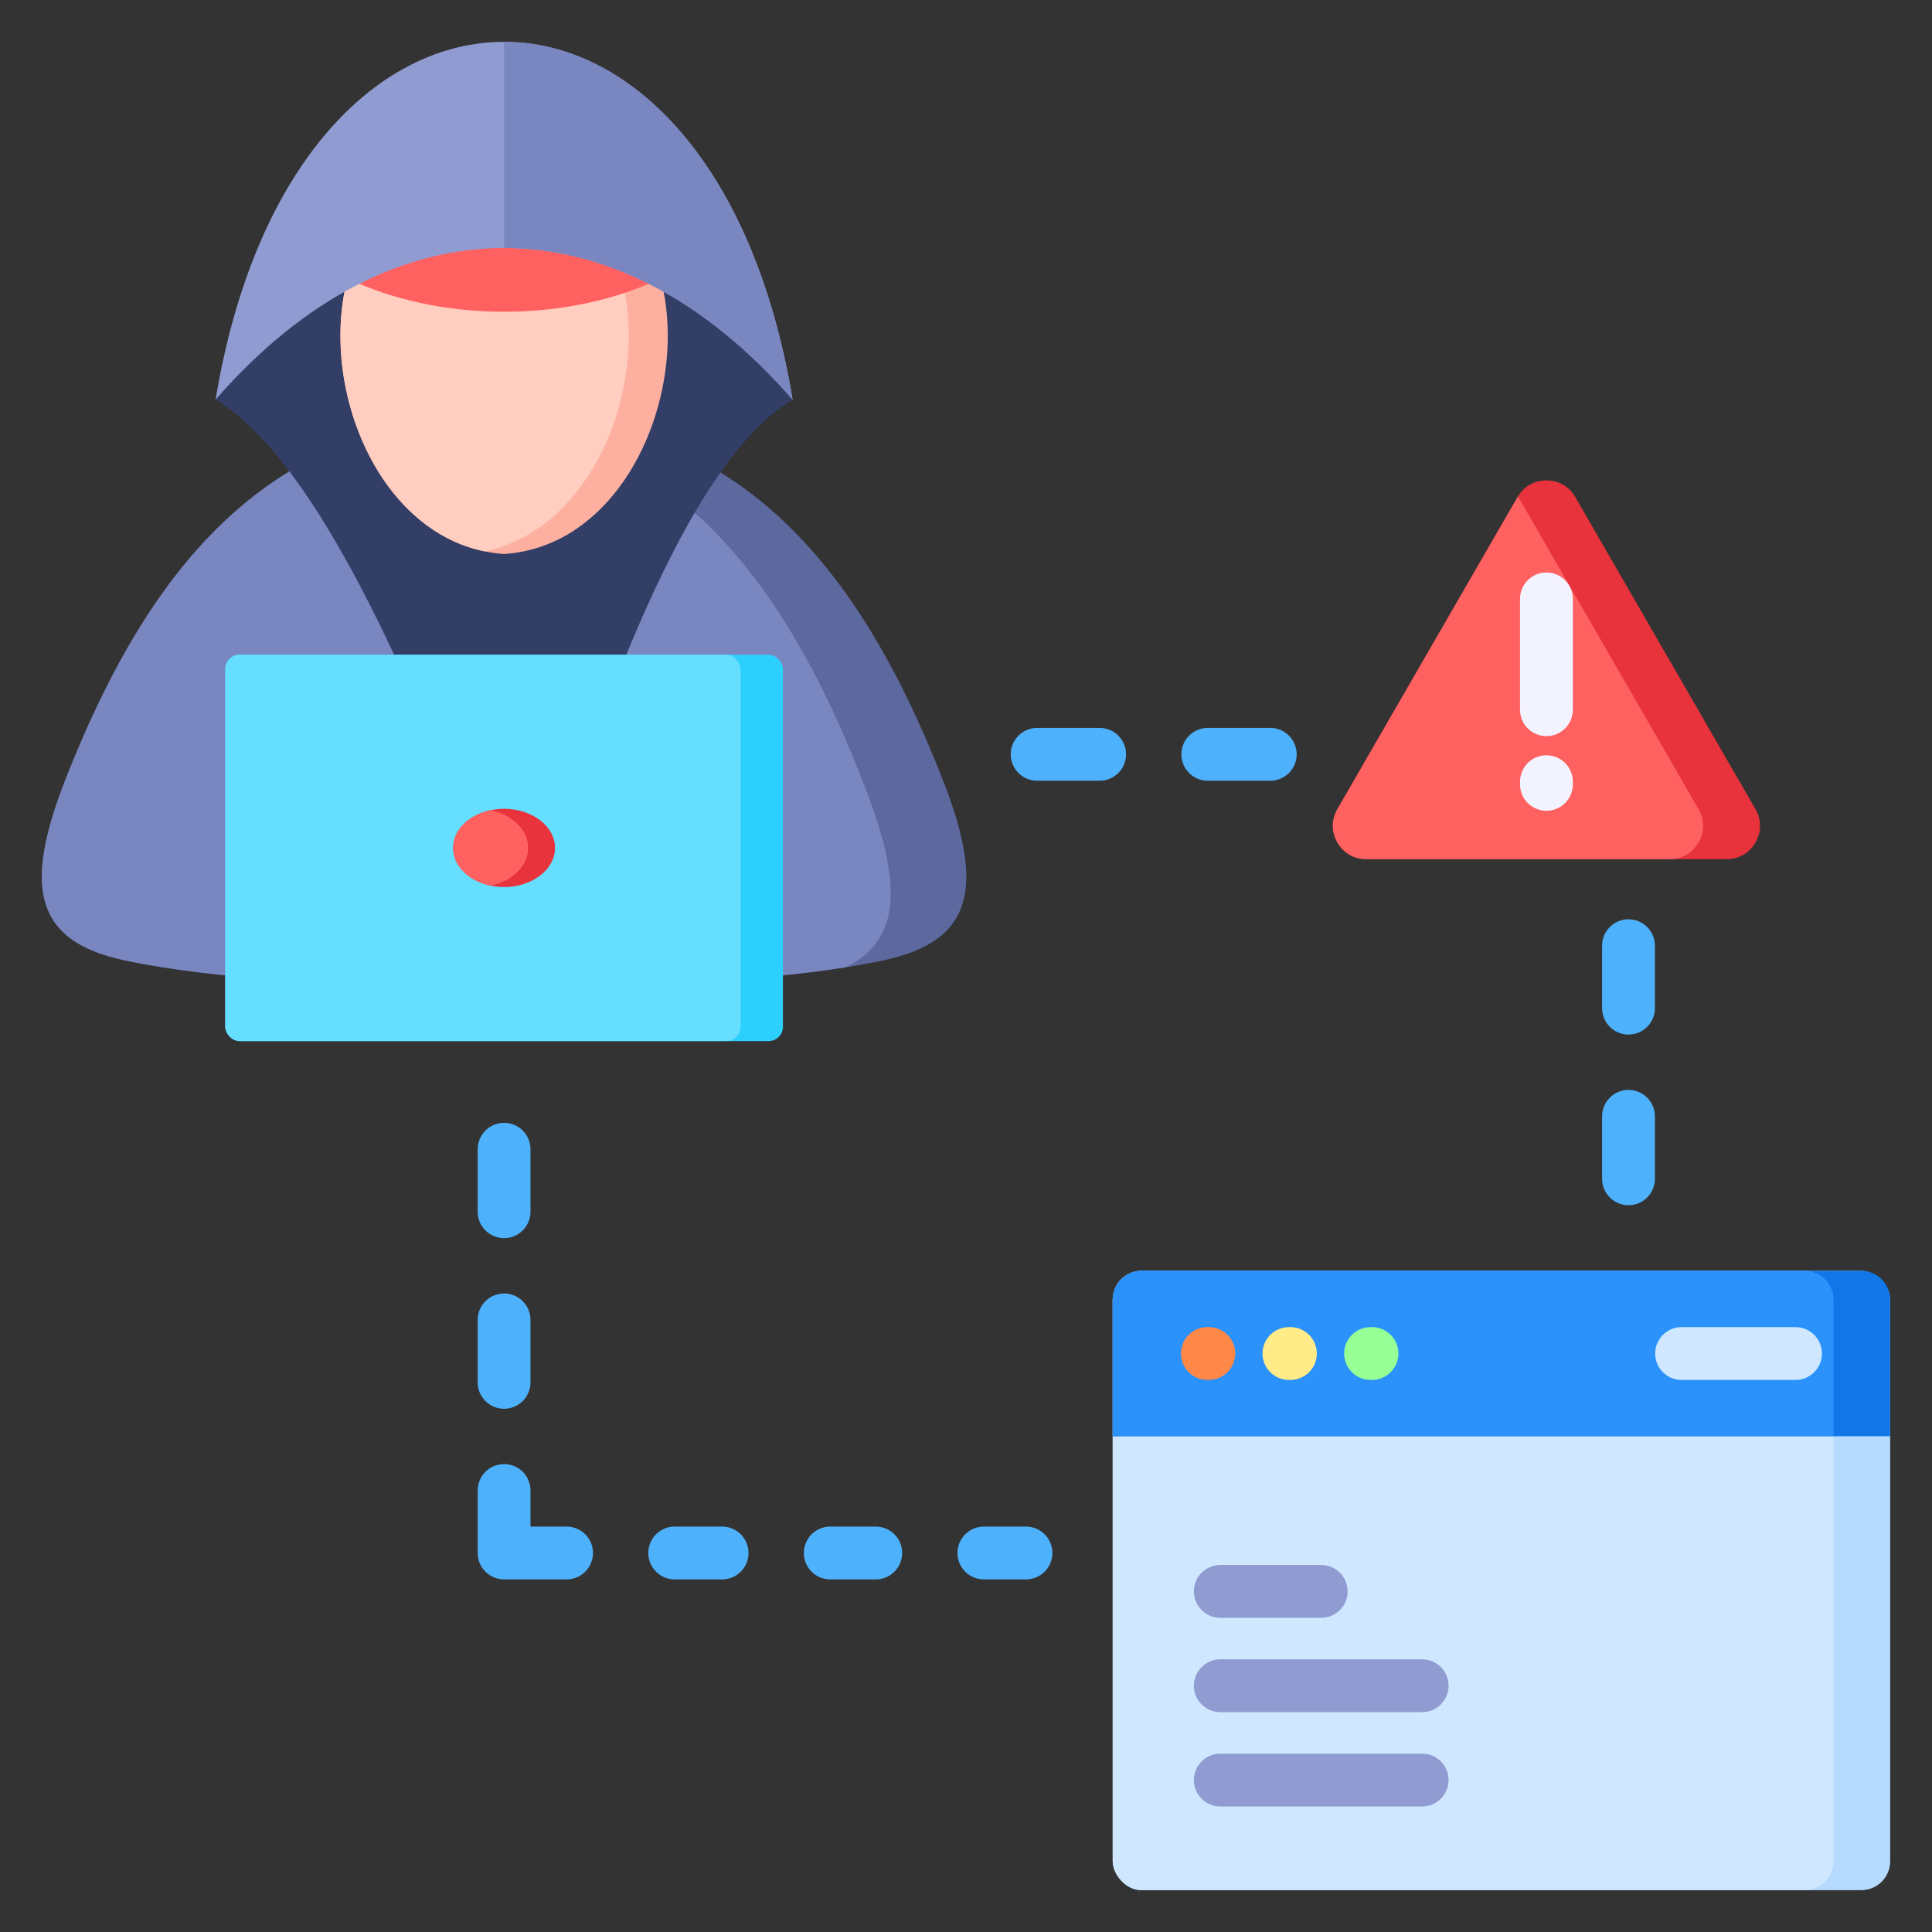 <svg id="Layer_1" viewBox="0 0 512 512" xmlns="http://www.w3.org/2000/svg" data-name="Layer 1"><rect x="0" y="0" width="512" height="512" fill="#333333" stroke="none"/><path d="m271.896 404.558c3.866 0 7 3.134 7 7s-3.134 7-7 7h-11.155c-3.866 0-7-3.134-7-7s3.134-7 7-7zm-145.308-54.777c0-3.866 3.134-7 7-7s7 3.134 7 7v16.559c0 3.866-3.134 7-7 7s-7-3.134-7-7zm0-45.218c0-3.866 3.134-7 7-7s7 3.134 7 7v16.559c0 3.866-3.134 7-7 7s-7-3.134-7-7zm23.559 99.995c3.866 0 7 3.134 7 7s-3.134 7-7 7h-16.559c-3.866 0-7-3.134-7-7v-16.56c0-3.866 3.134-7 7-7s7 3.134 7 7v9.56zm41.218 0c3.866 0 7 3.134 7 7s-3.134 7-7 7h-12.559c-3.866 0-7-3.134-7-7s3.134-7 7-7zm40.718 0c3.866 0 7 3.134 7 7s-3.134 7-7 7h-12.059c-3.866 0-7-3.134-7-7s3.134-7 7-7z" fill="#4eb1fc" fill-rule="evenodd"/><path d="m274.857 206.902c-3.866 0-7-3.134-7-7s3.134-7 7-7h16.559c3.866 0 7 3.134 7 7s-3.134 7-7 7zm163.713 60.277c0 3.866-3.134 7-7 7s-7-3.134-7-7v-16.559c0-3.866 3.134-7 7-7s7 3.134 7 7zm0 45.218c0 3.866-3.134 7-7 7s-7-3.134-7-7v-16.559c0-3.866 3.134-7 7-7s7 3.134 7 7zm-118.495-105.495c-3.866 0-7-3.134-7-7s3.134-7 7-7h16.559c3.866 0 7 3.134 7 7s-3.134 7-7 7z" fill="#4eb1fc" fill-rule="evenodd"/><g fill-rule="evenodd"><path d="m17.327 206.637c24.272-61.972 57.92-96.156 116.261-96.837 58.341.681 91.989 34.865 116.261 96.837 11.177 28.54 8.121 42.731-15.58 47.836-23.69 5.103-62.185 7.229-100.681 7.229s-76.991-2.126-100.681-7.229c-23.702-5.105-26.757-19.296-15.58-47.836z" fill="#5d689e"/><path d="m17.327 206.637c22.832-58.296 53.964-91.998 106.138-96.359 52.302 4.441 83.488 39.363 106.351 99.828 9.379 24.805 8.733 39.144-5.719 46.241-23.729 3.755-57.118 5.355-90.509 5.355-38.495 0-76.991-2.126-100.681-7.229-23.702-5.105-26.757-19.296-15.58-47.836z" fill="#7986bf"/><path d="m136.766 251.388c-15.428-36.88-45.361-124.744-79.637-145.475 49.611-87.596 126.249-52.09 152.919 0-34.276 20.73-57.854 108.595-73.282 145.475z" fill="#323e66"/><path d="m133.588 146.811c-50.918-3.302-64.365-104.316 0-104.316s50.918 101.014 0 104.316z" fill="#fdb0a0"/><path d="m128.418 146.108c-45.245-9.241-56.32-98.26 0-103.372 56.32 5.113 45.244 94.131 0 103.372z" fill="#ffcec0"/><path d="m92.101 73.793c4.584-17.531 17.73-31.298 41.487-31.298s36.903 13.767 41.487 31.298c-11.64 5.547-25.977 8.823-41.487 8.823s-29.847-3.276-41.487-8.823z" fill="#ff6161"/><path d="m57.129 105.914c46.639-53.577 106.28-53.577 152.919 0-20.966-126.431-131.954-126.431-152.919 0z" fill="#909cd1"/><path d="m133.588 65.731c26.57 0 53.14 13.394 76.46 40.183-10.483-63.215-43.471-94.823-76.46-94.823z" fill="#7986bf"/></g><rect fill="#2dcffc" height="102.392" rx="3.8" width="147.798" x="59.689" y="173.512"/><rect fill="#66deff" height="102.392" rx="3.8" width="136.548" x="59.689" y="173.512"/><path d="m133.588 235.081c7.438 0 13.504-4.66 13.504-10.373s-6.066-10.373-13.504-10.373-13.504 4.66-13.504 10.373 6.066 10.373 13.504 10.373z" fill="#e8333c" fill-rule="evenodd"/><path d="m130.026 234.716c-5.729-1.201-9.941-5.226-9.941-10.008s4.212-8.807 9.941-10.008c5.729 1.2 9.941 5.226 9.941 10.008s-4.212 8.807-9.941 10.008z" fill="#ff6161" fill-rule="evenodd"/><rect fill="#b6dbff" height="164.128" rx="7.639" width="206.033" x="294.879" y="336.782"/><rect fill="#cfe8ff" height="164.128" rx="7.639" width="191.033" x="294.879" y="336.782"/><g fill-rule="evenodd"><path d="m302.518 336.782h190.755c4.202 0 7.639 3.438 7.639 7.639v36.197h-206.033v-36.197c0-4.201 3.438-7.639 7.639-7.639z" fill="#1176e8"/><path d="m302.518 336.782h175.755c4.201 0 7.639 3.438 7.639 7.639v36.197h-191.033v-36.197c0-4.201 3.438-7.639 7.639-7.639z" fill="#2a92fa"/><path d="m341.583 365.7c-3.866 0-7-3.134-7-7s3.134-7 7-7h.389c3.866 0 7 3.134 7 7s-3.134 7-7 7z" fill="#ffeb87"/><path d="m363.207 365.7c-3.866 0-7-3.134-7-7s3.134-7 7-7h.389c3.866 0 7 3.134 7 7s-3.134 7-7 7z" fill="#96ff96"/><path d="m445.635 365.7c-3.866 0-7-3.134-7-7s3.134-7 7-7h30.197c3.866 0 7 3.134 7 7s-3.134 7-7 7z" fill="#cfe8ff"/><path d="m319.958 365.7c-3.866 0-7-3.134-7-7s3.134-7 7-7h.389c3.866 0 7 3.134 7 7s-3.134 7-7 7z" fill="#ff8748"/><path d="m417.469 131.73 47.749 82.703c1.621 2.809 1.621 6.024 0 8.832-1.622 2.809-4.406 4.416-7.649 4.416h-95.496c-3.243 0-6.028-1.608-7.649-4.416-1.622-2.809-1.622-6.023 0-8.832l47.748-82.703c1.622-2.809 4.406-4.416 7.649-4.416s6.027 1.608 7.649 4.416z" fill="#e8333c"/><path d="m442.474 227.682h-80.402c-3.243 0-6.028-1.608-7.649-4.416-1.622-2.809-1.622-6.023 0-8.832l47.748-82.703.102-.172.102.172 47.749 82.703c1.621 2.809 1.621 6.024 0 8.832-1.622 2.809-4.406 4.416-7.649 4.416z" fill="#ff6161"/><path d="m402.82 158.711c0-3.866 3.134-7 7-7s7 3.134 7 7v29.373c0 3.866-3.134 7-7 7s-7-3.134-7-7zm0 48.449c0-3.866 3.134-7 7-7s7 3.134 7 7v.702c0 3.866-3.134 7-7 7s-7-3.134-7-7z" fill="#f3f3ff"/><path d="m323.387 478.739c-3.866 0-7-3.134-7-7s3.134-7 7-7h53.5c3.866 0 7 3.134 7 7s-3.134 7-7 7zm0-50c-3.866 0-7-3.134-7-7s3.134-7 7-7h26.75c3.866 0 7 3.134 7 7s-3.134 7-7 7zm0 25c-3.866 0-7-3.134-7-7s3.134-7 7-7h53.5c3.866 0 7 3.134 7 7s-3.134 7-7 7z" fill="#909cd1"/></g></svg>